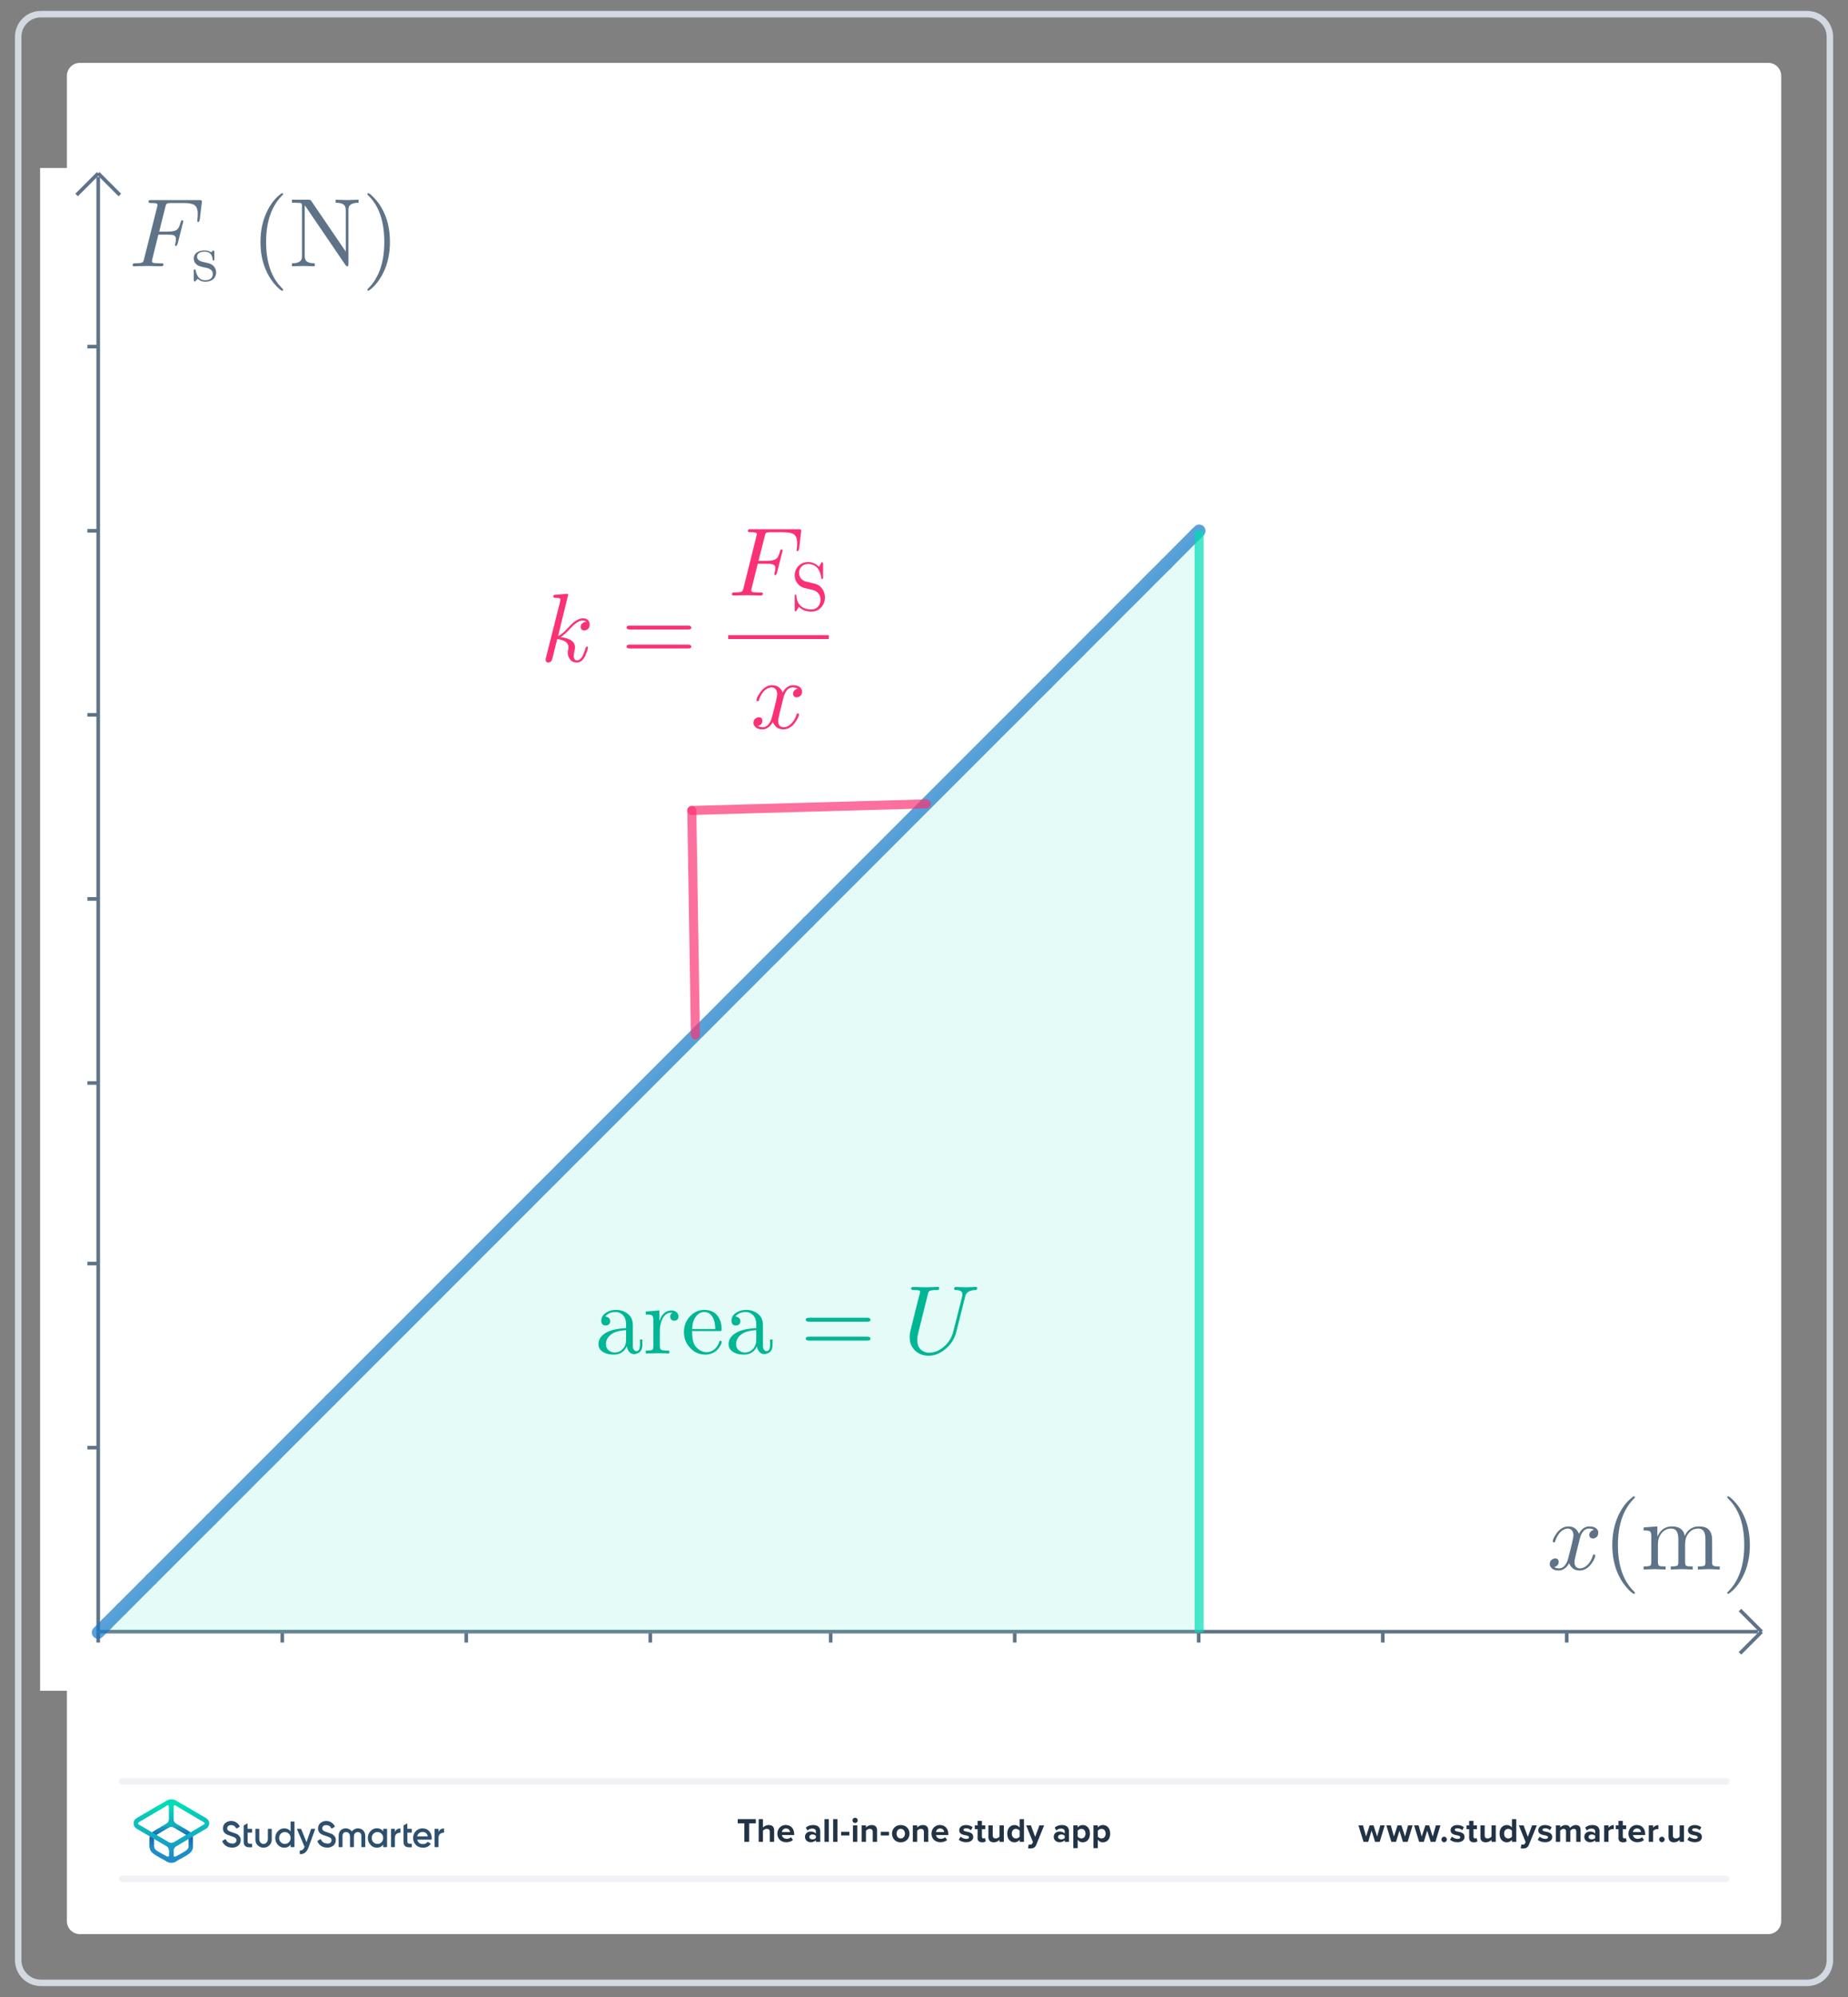 <?xml version="1.0" encoding="UTF-8"?>
<!DOCTYPE svg PUBLIC "-//W3C//DTD SVG 1.1//EN" "http://www.w3.org/Graphics/SVG/1.1/DTD/svg11.dtd">
<svg version="1.2" width="200mm" height="216mm" viewBox="0 0 20000 21600" preserveAspectRatio="xMidYMid" fill-rule="evenodd" stroke-width="28.222" stroke-linejoin="round" xmlns="http://www.w3.org/2000/svg" xmlns:ooo="http://xml.openoffice.org/svg/export" xmlns:xlink="http://www.w3.org/1999/xlink" xmlns:presentation="http://sun.com/xmlns/staroffice/presentation" xmlns:smil="http://www.w3.org/2001/SMIL20/" xmlns:anim="urn:oasis:names:tc:opendocument:xmlns:animation:1.0" xml:space="preserve">
 <rect x="0" y="0" width="20000" height="21600" fill="#808080" stroke="none"/>
 <defs class="ClipPathGroup">
  <clipPath id="presentation_clip_path" clipPathUnits="userSpaceOnUse">
   <rect x="0" y="0" width="20000" height="21600"/>
  </clipPath>
  <clipPath id="presentation_clip_path_shrink" clipPathUnits="userSpaceOnUse">
   <rect x="20" y="21" width="19960" height="21557"/>
  </clipPath>
 </defs>
 <defs class="TextShapeIndex">
  <g ooo:slide="id1" ooo:id-list="id3 id4 id5 id6"/>
 </defs>
 <defs class="EmbeddedBulletChars">
  <g id="bullet-char-template-57356" transform="scale(0,-0)">
   <path d="M 580,1141 L 1163,571 580,0 -4,571 580,1141 Z"/>
  </g>
  <g id="bullet-char-template-57354" transform="scale(0,-0)">
   <path d="M 8,1128 L 1137,1128 1137,0 8,0 8,1128 Z"/>
  </g>
  <g id="bullet-char-template-10146" transform="scale(0,-0)">
   <path d="M 174,0 L 602,739 174,1481 1456,739 174,0 Z M 1358,739 L 309,1346 659,739 1358,739 Z"/>
  </g>
  <g id="bullet-char-template-10132" transform="scale(0,-0)">
   <path d="M 2015,739 L 1276,0 717,0 1260,543 174,543 174,936 1260,936 717,1481 1274,1481 2015,739 Z"/>
  </g>
  <g id="bullet-char-template-10007" transform="scale(0,-0)">
   <path d="M 0,-2 C -7,14 -16,27 -25,37 L 356,567 C 262,823 215,952 215,954 215,979 228,992 255,992 264,992 276,990 289,987 310,991 331,999 354,1012 L 381,999 492,748 772,1049 836,1024 860,1049 C 881,1039 901,1025 922,1006 886,937 835,863 770,784 769,783 710,716 594,584 L 774,223 C 774,196 753,168 711,139 L 727,119 C 717,90 699,76 672,76 641,76 570,178 457,381 L 164,-76 C 142,-110 111,-127 72,-127 30,-127 9,-110 8,-76 1,-67 -2,-52 -2,-32 -2,-23 -1,-13 0,-2 Z"/>
  </g>
  <g id="bullet-char-template-10004" transform="scale(0,-0)">
   <path d="M 285,-33 C 182,-33 111,30 74,156 52,228 41,333 41,471 41,549 55,616 82,672 116,743 169,778 240,778 293,778 328,747 346,684 L 369,508 C 377,444 397,411 428,410 L 1163,1116 C 1174,1127 1196,1133 1229,1133 1271,1133 1292,1118 1292,1087 L 1292,965 C 1292,929 1282,901 1262,881 L 442,47 C 390,-6 338,-33 285,-33 Z"/>
  </g>
  <g id="bullet-char-template-9679" transform="scale(0,-0)">
   <path d="M 813,0 C 632,0 489,54 383,161 276,268 223,411 223,592 223,773 276,916 383,1023 489,1130 632,1184 813,1184 992,1184 1136,1130 1245,1023 1353,916 1407,772 1407,592 1407,412 1353,268 1245,161 1136,54 992,0 813,0 Z"/>
  </g>
  <g id="bullet-char-template-8226" transform="scale(0,-0)">
   <path d="M 346,457 C 273,457 209,483 155,535 101,586 74,649 74,723 74,796 101,859 155,911 209,963 273,989 346,989 419,989 480,963 531,910 582,859 608,796 608,723 608,648 583,586 532,535 482,483 420,457 346,457 Z"/>
  </g>
  <g id="bullet-char-template-8211" transform="scale(0,-0)">
   <path d="M -4,459 L 1135,459 1135,606 -4,606 -4,459 Z"/>
  </g>
  <g id="bullet-char-template-61548" transform="scale(0,-0)">
   <path d="M 173,740 C 173,903 231,1043 346,1159 462,1274 601,1332 765,1332 928,1332 1067,1274 1183,1159 1299,1043 1357,903 1357,740 1357,577 1299,437 1183,322 1067,206 928,148 765,148 601,148 462,206 346,322 231,437 173,577 173,740 Z"/>
  </g>
 </defs>
 <g>
  <g id="id2" class="Master_Slide">
   <g id="bg-id2" class="Background"/>
   <g id="bo-id2" class="BackgroundObjects"/>
  </g>
 </g>
 <g class="SlideGroup">
  <g>
   <g id="container-id1">
    <g id="id1" class="Slide" clip-path="url(#presentation_clip_path)">
     <g class="Page">
      <g class="Graphic">
       <g id="id3">
        <rect class="BoundingBox" stroke="none" fill="none" x="144" y="100" width="19714" height="21401"/>
        <path fill="rgb(255,255,255)" stroke="none" d="M 10001,20920 L 19137,20920 C 19214,20920 19277,20857 19277,20780 L 19277,820 C 19277,743 19214,680 19137,680 L 864,680 C 787,680 724,743 724,820 L 724,20780 C 724,20857 787,20920 864,20920 L 10001,20920 Z"/>
        <path fill="rgb(210,217,224)" stroke="none" d="M 19558,188 C 19675,188 19769,282 19769,399 L 19769,21201 C 19769,21318 19675,21412 19558,21412 L 443,21412 C 326,21412 232,21318 232,21201 L 232,399 C 232,282 326,188 443,188 L 19558,188 Z M 19558,118 L 443,118 C 287,118 162,243 162,399 L 162,21201 C 162,21357 287,21482 443,21482 L 19558,21482 C 19714,21482 19839,21357 19839,21201 L 19839,399 C 19839,243 19714,118 19558,118 L 19558,118 19558,118 Z"/>
        <path fill="rgb(240,242,245)" stroke="none" d="M 18680,20358 L 1321,20358 C 1302,20358 1286,20342 1286,20323 1286,20303 1302,20288 1321,20288 L 18680,20288 C 18699,20288 18715,20303 18715,20323 18715,20342 18699,20358 18680,20358 L 18680,20358 Z"/>
        <path fill="rgb(240,242,245)" stroke="none" d="M 18680,19304 L 1321,19304 C 1302,19304 1286,19288 1286,19269 1286,19249 1302,19233 1321,19233 L 18680,19233 C 18699,19233 18715,19249 18715,19269 18715,19288 18699,19304 18680,19304 L 18680,19304 Z"/>
        <path fill="rgb(33,51,69)" stroke="none" d="M 8056,19922 L 8056,19722 7984,19722 7984,19676 8180,19676 8180,19722 8108,19722 8108,19922 8056,19922 8056,19922 Z"/>
        <path fill="rgb(33,51,69)" stroke="none" d="M 8331,19922 L 8331,19814 C 8331,19789 8318,19781 8298,19781 8280,19781 8265,19792 8257,19802 L 8257,19922 8211,19922 8211,19676 8257,19676 8257,19767 C 8269,19754 8291,19740 8320,19740 8359,19740 8378,19761 8378,19796 L 8378,19922 8331,19922 8331,19922 Z"/>
        <path fill="rgb(33,51,69)" stroke="none" d="M 8506,19740 C 8559,19740 8595,19779 8595,19838 L 8595,19848 8462,19848 C 8465,19870 8484,19889 8514,19889 8530,19889 8550,19883 8561,19872 L 8582,19902 C 8564,19918 8536,19926 8508,19926 8454,19926 8413,19890 8413,19833 8413,19781 8451,19739 8505,19739 L 8506,19740 Z M 8462,19816 L 8550,19816 C 8549,19799 8537,19777 8506,19777 8477,19777 8464,19799 8462,19816 L 8462,19816 Z"/>
        <path fill="rgb(33,51,69)" stroke="none" d="M 8830,19922 L 8830,19904 C 8818,19918 8797,19926 8773,19926 8745,19926 8712,19907 8712,19867 8712,19828 8745,19810 8773,19810 8797,19810 8818,19818 8830,19832 L 8830,19808 C 8830,19790 8815,19778 8791,19778 8772,19778 8754,19785 8739,19799 L 8721,19768 C 8743,19748 8771,19740 8799,19740 8840,19740 8877,19756 8877,19807 L 8877,19922 8830,19922 8830,19922 Z M 8830,19857 C 8822,19847 8808,19842 8792,19842 8774,19842 8759,19852 8759,19869 8759,19886 8774,19895 8792,19895 8808,19895 8822,19890 8830,19880 L 8830,19858 8830,19857 Z"/>
        <path fill="rgb(33,51,69)" stroke="none" d="M 8923,19922 L 8923,19676 8970,19676 8970,19922 8923,19922 8923,19922 Z"/>
        <path fill="rgb(33,51,69)" stroke="none" d="M 9017,19922 L 9017,19676 9063,19676 9063,19922 9017,19922 9017,19922 Z"/>
        <path fill="rgb(33,51,69)" stroke="none" d="M 9103,19853 L 9103,19813 9192,19813 9192,19853 9103,19853 9103,19853 Z"/>
        <path fill="rgb(33,51,69)" stroke="none" d="M 9226,19690 C 9226,19674 9239,19661 9254,19661 9270,19661 9283,19674 9283,19690 9283,19705 9270,19718 9254,19718 9239,19718 9226,19705 9226,19690 L 9226,19690 Z M 9231,19922 L 9231,19744 9278,19744 9278,19922 9231,19922 9231,19922 Z"/>
        <path fill="rgb(33,51,69)" stroke="none" d="M 9445,19922 L 9445,19814 C 9445,19790 9432,19781 9412,19781 9394,19781 9380,19792 9372,19802 L 9372,19922 9325,19922 9325,19744 9372,19744 9372,19767 C 9383,19754 9405,19740 9434,19740 9473,19740 9492,19762 9492,19796 L 9492,19922 9445,19922 9445,19922 Z"/>
        <path fill="rgb(33,51,69)" stroke="none" d="M 9532,19853 L 9532,19813 9621,19813 9621,19853 9532,19853 9532,19853 Z"/>
        <path fill="rgb(33,51,69)" stroke="none" d="M 9654,19833 C 9654,19782 9690,19740 9748,19740 9807,19740 9843,19782 9843,19833 9843,19884 9807,19927 9748,19927 9689,19927 9654,19884 9654,19833 L 9654,19833 Z M 9794,19833 C 9794,19805 9777,19781 9748,19781 9719,19781 9703,19805 9703,19833 9703,19861 9719,19885 9748,19885 9777,19885 9794,19861 9794,19833 L 9794,19833 Z"/>
        <path fill="rgb(33,51,69)" stroke="none" d="M 9999,19922 L 9999,19814 C 9999,19790 9986,19781 9966,19781 9948,19781 9934,19792 9926,19802 L 9926,19922 9879,19922 9879,19744 9926,19744 9926,19767 C 9938,19754 9959,19740 9988,19740 10027,19740 10046,19762 10046,19796 L 10046,19922 9999,19922 9999,19922 Z"/>
        <path fill="rgb(33,51,69)" stroke="none" d="M 10174,19740 C 10227,19740 10263,19779 10263,19838 L 10263,19848 10131,19848 C 10133,19870 10152,19889 10182,19889 10198,19889 10218,19883 10229,19872 L 10250,19902 C 10232,19918 10204,19926 10177,19926 10122,19926 10081,19890 10081,19833 10081,19781 10119,19739 10173,19739 L 10174,19740 Z M 10130,19816 L 10218,19816 C 10217,19799 10205,19777 10174,19777 10145,19777 10132,19799 10130,19816 L 10130,19816 Z"/>
        <path fill="rgb(33,51,69)" stroke="none" d="M 10396,19866 C 10409,19878 10435,19890 10457,19890 10478,19890 10487,19883 10487,19872 10487,19860 10472,19855 10451,19851 10421,19845 10381,19838 10381,19796 10381,19766 10408,19740 10454,19740 10485,19740 10509,19750 10526,19764 L 10508,19796 C 10497,19784 10477,19775 10455,19775 10438,19775 10427,19781 10427,19792 10427,19803 10441,19807 10461,19811 10491,19817 10533,19825 10533,19869 10533,19902 10505,19926 10456,19926 10425,19926 10395,19916 10376,19899 L 10396,19866 10396,19866 Z"/>
        <path fill="rgb(33,51,69)" stroke="none" d="M 10580,19878 L 10580,19785 10550,19785 10550,19744 10580,19744 10580,19695 10627,19695 10627,19744 10663,19744 10663,19785 10627,19785 10627,19865 C 10627,19877 10633,19885 10643,19885 10650,19885 10657,19883 10659,19880 L 10669,19915 C 10662,19922 10649,19927 10630,19927 10597,19927 10579,19910 10579,19878 L 10580,19878 Z"/>
        <path fill="rgb(33,51,69)" stroke="none" d="M 10817,19922 L 10817,19900 C 10805,19913 10784,19927 10755,19927 10716,19927 10697,19905 10697,19871 L 10697,19744 10744,19744 10744,19852 C 10744,19877 10757,19885 10776,19885 10794,19885 10809,19875 10817,19865 L 10817,19744 10864,19744 10864,19922 10817,19922 10817,19922 Z"/>
        <path fill="rgb(33,51,69)" stroke="none" d="M 11035,19922 L 11035,19900 C 11021,19917 11001,19927 10980,19927 10935,19927 10901,19893 10901,19833 10901,19774 10935,19740 10980,19740 11001,19740 11021,19749 11035,19767 L 11035,19676 11082,19676 11082,19922 11035,19922 11035,19922 Z M 11035,19802 C 11027,19790 11010,19781 10995,19781 10968,19781 10950,19802 10950,19833 10950,19864 10968,19885 10995,19885 11010,19885 11027,19877 11035,19865 L 11035,19802 11035,19802 Z"/>
        <path fill="rgb(33,51,69)" stroke="none" d="M 11133,19950 C 11137,19951 11143,19952 11147,19952 11160,19952 11168,19949 11172,19939 L 11179,19924 11106,19744 11157,19744 11203,19868 11249,19744 11300,19744 11216,19951 C 11203,19985 11179,19994 11149,19994 11143,19994 11132,19993 11126,19992 L 11133,19950 11133,19950 Z"/>
        <path fill="rgb(33,51,69)" stroke="none" d="M 11523,19922 L 11523,19904 C 11510,19918 11489,19926 11466,19926 11438,19926 11404,19907 11404,19867 11404,19828 11438,19810 11466,19810 11490,19810 11511,19818 11523,19832 L 11523,19808 C 11523,19790 11507,19778 11484,19778 11464,19778 11447,19785 11432,19799 L 11414,19768 C 11436,19748 11464,19740 11492,19740 11532,19740 11569,19756 11569,19807 L 11569,19922 11523,19922 11523,19922 Z M 11523,19857 C 11515,19847 11500,19842 11485,19842 11467,19842 11451,19852 11451,19869 11451,19886 11467,19895 11485,19895 11500,19895 11515,19890 11523,19880 L 11523,19858 11523,19857 Z"/>
        <path fill="rgb(33,51,69)" stroke="none" d="M 11663,19990 L 11616,19990 11616,19744 11663,19744 11663,19767 C 11676,19749 11696,19740 11717,19740 11763,19740 11796,19774 11796,19833 11796,19892 11763,19927 11717,19927 11696,19927 11677,19918 11663,19899 L 11663,19990 11663,19990 Z M 11703,19781 C 11688,19781 11670,19790 11663,19802 L 11663,19865 C 11670,19876 11688,19885 11703,19885 11730,19885 11748,19864 11748,19833 11748,19802 11730,19781 11703,19781 L 11703,19781 Z"/>
        <path fill="rgb(33,51,69)" stroke="none" d="M 11881,19990 L 11834,19990 11834,19744 11881,19744 11881,19767 C 11894,19749 11914,19740 11936,19740 11981,19740 12015,19774 12015,19833 12015,19892 11981,19927 11936,19927 11915,19927 11895,19918 11881,19899 L 11881,19990 11881,19990 Z M 11921,19781 C 11906,19781 11889,19790 11881,19802 L 11881,19865 C 11889,19876 11906,19885 11921,19885 11948,19885 11966,19864 11966,19833 11966,19802 11948,19781 11921,19781 L 11921,19781 Z"/>
        <path fill="rgb(33,51,69)" stroke="none" d="M 14882,19922 L 14844,19801 14807,19922 14757,19922 14702,19744 14751,19744 14784,19864 14823,19744 14865,19744 14904,19864 14938,19744 14986,19744 14932,19922 14882,19922 14882,19922 Z"/>
        <path fill="rgb(33,51,69)" stroke="none" d="M 15183,19922 L 15146,19801 15108,19922 15058,19922 15004,19744 15052,19744 15086,19864 15125,19744 15167,19744 15206,19864 15239,19744 15288,19744 15234,19922 15184,19922 15183,19922 Z"/>
        <path fill="rgb(33,51,69)" stroke="none" d="M 15484,19922 L 15446,19801 15409,19922 15359,19922 15304,19744 15353,19744 15387,19864 15426,19744 15467,19744 15506,19864 15540,19744 15589,19744 15535,19922 15485,19922 15484,19922 Z"/>
        <path fill="rgb(33,51,69)" stroke="none" d="M 15629,19866 C 15646,19866 15659,19880 15659,19896 15659,19912 15646,19926 15629,19926 15613,19926 15600,19912 15600,19896 15600,19880 15613,19866 15629,19866 L 15629,19866 Z"/>
        <path fill="rgb(33,51,69)" stroke="none" d="M 15713,19866 C 15726,19878 15752,19890 15775,19890 15795,19890 15804,19883 15804,19872 15804,19860 15789,19855 15769,19851 15738,19845 15699,19838 15699,19796 15699,19766 15725,19740 15772,19740 15802,19740 15826,19750 15843,19764 L 15825,19796 C 15814,19784 15794,19775 15772,19775 15755,19775 15744,19781 15744,19792 15744,19803 15758,19807 15778,19811 15809,19817 15850,19825 15850,19869 15850,19902 15822,19926 15773,19926 15742,19926 15712,19916 15693,19899 L 15713,19866 15713,19866 Z"/>
        <path fill="rgb(33,51,69)" stroke="none" d="M 15900,19878 L 15900,19785 15871,19785 15871,19744 15900,19744 15900,19695 15947,19695 15947,19744 15984,19744 15984,19785 15947,19785 15947,19865 C 15947,19877 15953,19885 15964,19885 15971,19885 15977,19883 15980,19880 L 15990,19915 C 15983,19922 15970,19927 15951,19927 15918,19927 15900,19910 15900,19878 L 15900,19878 Z"/>
        <path fill="rgb(33,51,69)" stroke="none" d="M 16142,19922 L 16142,19900 C 16130,19913 16108,19927 16079,19927 16040,19927 16022,19905 16022,19871 L 16022,19744 16068,19744 16068,19852 C 16068,19877 16081,19885 16101,19885 16119,19885 16133,19875 16142,19865 L 16142,19744 16188,19744 16188,19922 16142,19922 16142,19922 Z"/>
        <path fill="rgb(33,51,69)" stroke="none" d="M 16363,19922 L 16363,19900 C 16349,19917 16329,19927 16308,19927 16263,19927 16229,19893 16229,19833 16229,19774 16263,19740 16308,19740 16329,19740 16349,19749 16363,19767 L 16363,19676 16410,19676 16410,19922 16363,19922 16363,19922 Z M 16363,19802 C 16355,19790 16339,19781 16323,19781 16296,19781 16278,19802 16278,19833 16278,19864 16296,19885 16323,19885 16339,19885 16355,19877 16363,19865 L 16363,19802 16363,19802 Z"/>
        <path fill="rgb(33,51,69)" stroke="none" d="M 16465,19950 C 16469,19951 16475,19952 16479,19952 16492,19952 16500,19949 16504,19939 L 16511,19924 16438,19744 16489,19744 16535,19868 16581,19744 16632,19744 16548,19951 C 16535,19985 16511,19994 16481,19994 16475,19994 16464,19993 16458,19992 L 16465,19950 16465,19950 Z"/>
        <path fill="rgb(33,51,69)" stroke="none" d="M 16663,19866 C 16676,19878 16702,19890 16724,19890 16744,19890 16754,19883 16754,19872 16754,19860 16738,19855 16718,19851 16687,19845 16648,19838 16648,19796 16648,19766 16674,19740 16721,19740 16751,19740 16775,19750 16793,19764 L 16774,19796 C 16764,19784 16743,19775 16722,19775 16705,19775 16693,19781 16693,19792 16693,19803 16707,19807 16728,19811 16758,19817 16799,19825 16799,19869 16799,19902 16771,19926 16722,19926 16691,19926 16661,19916 16642,19899 L 16663,19866 16663,19866 Z"/>
        <path fill="rgb(33,51,69)" stroke="none" d="M 17059,19922 L 17059,19810 C 17059,19793 17051,19781 17032,19781 17016,19781 17002,19792 16995,19802 L 16995,19922 16948,19922 16948,19810 C 16948,19793 16941,19781 16921,19781 16905,19781 16892,19792 16885,19802 L 16885,19922 16838,19922 16838,19744 16885,19744 16885,19767 C 16892,19757 16916,19740 16943,19740 16970,19740 16986,19752 16992,19772 17003,19756 17026,19740 17054,19740 17086,19740 17106,19757 17106,19793 L 17106,19922 17059,19922 17059,19922 Z"/>
        <path fill="rgb(33,51,69)" stroke="none" d="M 17264,19922 L 17264,19904 C 17252,19918 17231,19926 17208,19926 17179,19926 17146,19907 17146,19867 17146,19828 17179,19810 17208,19810 17231,19810 17252,19818 17264,19832 L 17264,19808 C 17264,19790 17249,19778 17225,19778 17206,19778 17188,19785 17173,19799 L 17156,19768 C 17177,19748 17205,19740 17234,19740 17274,19740 17311,19756 17311,19807 L 17311,19922 17264,19922 17264,19922 Z M 17264,19857 C 17256,19847 17242,19842 17226,19842 17208,19842 17193,19852 17193,19869 17193,19886 17208,19895 17226,19895 17242,19895 17256,19890 17264,19880 L 17264,19858 17264,19857 Z"/>
        <path fill="rgb(33,51,69)" stroke="none" d="M 17361,19922 L 17361,19744 17408,19744 17408,19768 C 17420,19753 17443,19740 17465,19740 L 17465,19786 C 17462,19785 17457,19784 17452,19784 17436,19784 17416,19793 17408,19805 L 17408,19922 17361,19922 17361,19922 Z"/>
        <path fill="rgb(33,51,69)" stroke="none" d="M 17516,19878 L 17516,19785 17486,19785 17486,19744 17516,19744 17516,19695 17563,19695 17563,19744 17599,19744 17599,19785 17563,19785 17563,19865 C 17563,19877 17569,19885 17579,19885 17586,19885 17593,19883 17595,19880 L 17605,19915 C 17598,19922 17585,19927 17566,19927 17533,19927 17515,19910 17515,19878 L 17516,19878 Z"/>
        <path fill="rgb(33,51,69)" stroke="none" d="M 17716,19740 C 17769,19740 17805,19779 17805,19838 L 17805,19848 17673,19848 C 17676,19870 17694,19889 17724,19889 17741,19889 17760,19883 17771,19872 L 17792,19902 C 17774,19918 17747,19926 17719,19926 17665,19926 17624,19890 17624,19833 17624,19781 17662,19739 17716,19739 L 17716,19740 Z M 17672,19816 L 17760,19816 C 17759,19799 17747,19777 17716,19777 17687,19777 17674,19799 17672,19816 L 17672,19816 Z"/>
        <path fill="rgb(33,51,69)" stroke="none" d="M 17844,19922 L 17844,19744 17891,19744 17891,19768 C 17903,19753 17925,19740 17948,19740 L 17948,19786 C 17944,19785 17940,19784 17935,19784 17919,19784 17898,19793 17891,19805 L 17891,19922 17844,19922 17844,19922 Z"/>
        <path fill="rgb(33,51,69)" stroke="none" d="M 17986,19866 C 18002,19866 18016,19880 18016,19896 18016,19912 18002,19926 17986,19926 17970,19926 17956,19912 17956,19896 17956,19880 17970,19866 17986,19866 L 17986,19866 Z"/>
        <path fill="rgb(33,51,69)" stroke="none" d="M 18179,19922 L 18179,19900 C 18166,19913 18145,19927 18116,19927 18077,19927 18058,19905 18058,19871 L 18058,19744 18105,19744 18105,19852 C 18105,19877 18118,19885 18138,19885 18156,19885 18170,19875 18178,19865 L 18178,19744 18225,19744 18225,19922 18178,19922 18179,19922 Z"/>
        <path fill="rgb(33,51,69)" stroke="none" d="M 18282,19866 C 18295,19878 18322,19890 18344,19890 18364,19890 18374,19883 18374,19872 18374,19860 18358,19855 18338,19851 18307,19845 18268,19838 18268,19796 18268,19766 18294,19740 18341,19740 18371,19740 18395,19750 18413,19764 L 18394,19796 C 18384,19784 18363,19775 18341,19775 18325,19775 18313,19781 18313,19792 18313,19803 18327,19807 18347,19811 18378,19817 18419,19825 18419,19869 18419,19902 18391,19926 18342,19926 18311,19926 18281,19916 18262,19899 L 18283,19866 18282,19866 Z"/>
       </g>
      </g>
      <g class="Graphic">
       <g id="id4">
        <rect class="BoundingBox" stroke="none" fill="none" x="1267" y="19320" width="3707" height="972"/>
        <path fill="rgb(45,80,110)" stroke="none" d="M 2408,19911 L 2436,19894 C 2439,19892 2443,19893 2445,19897 2456,19924 2477,19936 2508,19940 2543,19944 2559,19926 2559,19904 2559,19892 2554,19884 2545,19878 2536,19872 2520,19865 2497,19858 2471,19850 2458,19845 2440,19833 2422,19820 2413,19802 2413,19777 2413,19752 2422,19733 2439,19718 2456,19704 2477,19696 2501,19696 2543,19696 2575,19718 2594,19752 2595,19755 2594,19759 2591,19760 L 2564,19777 C 2561,19778 2557,19777 2556,19774 2544,19752 2526,19741 2501,19741 2475,19741 2459,19754 2459,19776 2459,19796 2472,19806 2514,19819 2524,19822 2532,19825 2536,19827 2542,19828 2548,19831 2557,19834 2566,19838 2572,19842 2577,19846 2591,19857 2607,19876 2605,19903 2605,19928 2596,19948 2578,19963 2560,19977 2537,19986 2508,19984 2457,19982 2423,19957 2406,19918 2404,19916 2405,19912 2408,19911 L 2408,19911 Z"/>
        <path fill="rgb(45,80,110)" stroke="none" d="M 3149,19702 L 3182,19702 C 3185,19702 3187,19704 3187,19706 L 3187,19975 C 3187,19977 3185,19979 3182,19979 L 3149,19979 C 3147,19979 3145,19977 3145,19975 L 3145,19951 C 3129,19974 3106,19985 3076,19985 3049,19985 3027,19975 3008,19955 2989,19934 2979,19909 2979,19880 2979,19851 2989,19826 3008,19806 3027,19786 3049,19776 3076,19776 3106,19776 3129,19787 3145,19809 L 3145,19706 C 3145,19704 3147,19702 3149,19702 L 3149,19702 Z M 3083,19944 C 3101,19944 3115,19938 3127,19926 3139,19914 3145,19898 3145,19880 3145,19862 3139,19847 3127,19834 3115,19822 3101,19816 3083,19816 3065,19816 3051,19822 3039,19834 3027,19847 3021,19862 3021,19880 3021,19898 3027,19913 3039,19926 3051,19938 3065,19944 3083,19944 L 3083,19944 Z"/>
        <path fill="rgb(45,80,110)" stroke="none" d="M 3374,19781 L 3407,19781 C 3410,19781 3411,19784 3410,19786 L 3339,19982 C 3321,20031 3291,20056 3250,20055 3247,20055 3244,20052 3244,20049 L 3244,20020 C 3244,20018 3246,20015 3249,20015 3272,20015 3286,20002 3296,19976 L 3271,19917 3215,19787 C 3214,19784 3216,19781 3219,19781 L 3253,19781 C 3257,19781 3260,19783 3261,19787 L 3317,19925 3365,19787 C 3367,19783 3370,19781 3374,19781 L 3374,19781 Z"/>
        <path fill="rgb(45,80,110)" stroke="none" d="M 2852,19985 C 2807,19985 2764,19951 2764,19900 L 2764,19786 C 2764,19783 2766,19781 2768,19781 L 2801,19781 C 2804,19781 2806,19783 2806,19786 L 2806,19891 C 2806,19920 2826,19945 2852,19945 2879,19945 2899,19920 2899,19891 L 2899,19786 C 2899,19783 2901,19781 2904,19781 L 2936,19781 C 2939,19781 2941,19783 2941,19786 L 2941,19900 C 2941,19950 2897,19985 2852,19985 L 2852,19985 Z"/>
        <path fill="rgb(45,80,110)" stroke="none" d="M 2728,19818 L 2728,19786 C 2728,19783 2726,19781 2723,19781 L 2679,19781 2679,19727 C 2679,19724 2676,19722 2673,19724 L 2641,19743 C 2638,19745 2637,19747 2637,19749 L 2637,19918 C 2637,19962 2656,19981 2702,19981 L 2723,19981 C 2726,19981 2728,19979 2728,19977 L 2728,19947 C 2728,19944 2726,19942 2723,19942 L 2709,19942 C 2689,19942 2680,19937 2680,19918 L 2680,19822 2723,19822 C 2725,19822 2728,19820 2728,19818 L 2728,19818 Z"/>
        <path fill="rgb(45,80,110)" stroke="none" d="M 3437,19911 L 3465,19894 C 3468,19892 3473,19893 3474,19897 3485,19924 3506,19936 3538,19940 3572,19944 3588,19926 3588,19904 3588,19892 3584,19884 3575,19878 3566,19872 3549,19865 3526,19858 3500,19850 3487,19845 3469,19833 3451,19820 3442,19802 3442,19777 3442,19752 3451,19733 3468,19718 3485,19704 3506,19696 3530,19696 3572,19696 3604,19718 3623,19752 3624,19755 3623,19759 3621,19760 L 3593,19777 C 3590,19778 3586,19777 3585,19774 3574,19752 3555,19741 3530,19741 3504,19741 3488,19754 3488,19776 3488,19796 3501,19806 3543,19819 3553,19822 3561,19825 3566,19827 3571,19828 3577,19831 3586,19834 3595,19838 3602,19842 3606,19846 3620,19857 3636,19876 3634,19903 3634,19928 3625,19948 3607,19963 3589,19977 3566,19986 3537,19984 3486,19982 3453,19957 3436,19918 3434,19916 3435,19912 3437,19911 L 3437,19911 Z"/>
        <path fill="rgb(45,80,110)" stroke="none" d="M 4457,19818 L 4457,19786 C 4457,19783 4455,19781 4452,19781 L 4408,19781 4408,19727 C 4408,19724 4405,19722 4403,19724 L 4370,19743 C 4368,19745 4367,19747 4367,19749 L 4367,19918 C 4367,19962 4385,19981 4431,19981 L 4452,19981 C 4455,19981 4457,19979 4457,19977 L 4457,19947 C 4457,19944 4455,19942 4452,19942 L 4438,19942 C 4418,19942 4409,19937 4409,19918 L 4409,19822 4452,19822 C 4454,19822 4457,19820 4457,19818 L 4457,19818 Z"/>
        <path fill="rgb(45,80,110)" stroke="none" d="M 3874,19776 C 3851,19776 3827,19785 3808,19809 3790,19785 3765,19776 3742,19776 3697,19776 3665,19807 3665,19856 L 3665,19975 C 3665,19977 3667,19979 3669,19979 L 3702,19979 C 3705,19979 3707,19977 3707,19975 L 3707,19859 C 3707,19832 3721,19816 3745,19816 3771,19816 3788,19833 3788,19868 L 3788,19975 C 3788,19977 3790,19979 3792,19979 L 3825,19979 C 3828,19979 3830,19977 3830,19975 L 3830,19868 C 3830,19834 3846,19816 3873,19816 3896,19816 3911,19832 3911,19859 L 3911,19975 C 3911,19977 3912,19979 3915,19979 L 3948,19979 C 3951,19979 3953,19977 3953,19975 L 3953,19856 C 3952,19807 3919,19776 3874,19776 L 3874,19776 Z"/>
        <path fill="rgb(45,80,110)" stroke="none" d="M 4152,19781 L 4184,19781 C 4187,19781 4189,19783 4189,19786 L 4189,19975 C 4189,19977 4187,19979 4184,19979 L 4152,19979 C 4149,19979 4147,19977 4147,19975 L 4147,19951 C 4131,19974 4108,19985 4079,19985 4051,19985 4029,19975 4010,19954 3991,19934 3981,19909 3981,19880 3981,19850 3991,19826 4010,19806 4029,19785 4051,19775 4079,19775 4108,19775 4131,19786 4147,19808 L 4147,19785 C 4147,19783 4149,19781 4152,19781 L 4152,19781 Z M 4085,19944 C 4103,19944 4117,19938 4129,19926 4141,19914 4147,19898 4147,19880 4147,19862 4141,19847 4129,19834 4117,19822 4103,19816 4085,19816 4068,19816 4053,19822 4041,19834 4029,19847 4023,19862 4023,19880 4023,19898 4029,19913 4041,19926 4053,19938 4068,19944 4085,19944 L 4085,19944 Z"/>
        <path fill="rgb(45,80,110)" stroke="none" d="M 4275,19814 C 4284,19791 4303,19778 4330,19777 4332,19777 4334,19779 4334,19782 L 4334,19819 C 4334,19821 4332,19823 4330,19823 4315,19823 4303,19827 4292,19835 4280,19844 4274,19859 4274,19879 L 4274,19975 C 4274,19977 4272,19979 4269,19979 L 4237,19979 C 4234,19979 4232,19977 4232,19975 L 4232,19786 C 4232,19783 4234,19781 4237,19781 L 4269,19781 C 4272,19781 4274,19783 4274,19786 L 4274,19814 4275,19814 Z"/>
        <path fill="rgb(45,80,110)" stroke="none" d="M 4746,19814 C 4756,19791 4775,19778 4801,19777 4804,19777 4806,19779 4806,19782 L 4806,19819 C 4806,19821 4804,19823 4801,19823 4787,19823 4775,19827 4764,19835 4752,19844 4746,19859 4746,19879 L 4746,19975 C 4746,19977 4744,19979 4741,19979 L 4708,19979 C 4705,19979 4703,19977 4703,19975 L 4703,19786 C 4703,19783 4705,19781 4708,19781 L 4741,19781 C 4744,19781 4746,19783 4746,19786 L 4746,19814 4746,19814 Z"/>
        <path fill="rgb(45,80,110)" stroke="none" d="M 4516,19899 C 4522,19929 4545,19946 4578,19946 4599,19946 4615,19938 4626,19924 4628,19922 4630,19922 4632,19923 L 4659,19939 C 4661,19940 4662,19944 4660,19946 4641,19972 4614,19985 4578,19985 4546,19985 4520,19975 4501,19955 4481,19935 4471,19910 4471,19880 4471,19850 4481,19826 4500,19806 4519,19786 4545,19776 4574,19776 4603,19776 4626,19786 4645,19806 4663,19826 4672,19851 4672,19880 4672,19884 4672,19889 4671,19894 4671,19896 4669,19898 4666,19898 L 4516,19898 4516,19899 Z M 4630,19863 C 4624,19831 4602,19815 4574,19815 4543,19815 4521,19834 4515,19863 L 4630,19863 4630,19863 Z"/>
        <defs>
         <clipPath id="clip_path_1" clipPathUnits="userSpaceOnUse">
          <path d="M 1878,20111 L 1900,20083 2015,20016 C 2032,20005 2043,19987 2043,19967 L 2043,19893 C 2043,19889 2042,19883 2041,19878 L 2027,19854 C 2023,19850 2019,19847 2015,19845 L 1882,19766 C 1873,19762 1864,19759 1854,19759 1845,19759 1835,19761 1827,19766 L 1694,19845 C 1690,19847 1686,19850 1682,19854 L 1668,19878 C 1667,19883 1666,19888 1666,19893 L 1666,19967 C 1666,19987 1677,20005 1694,20016 L 1809,20083 1828,20114 1806,20136 1669,20056 C 1638,20038 1619,20005 1619,19968 L 1619,19892 C 1619,19880 1621,19868 1625,19857 L 1625,19856 1641,19828 1641,19828 C 1649,19818 1658,19810 1668,19805 L 1802,19726 C 1819,19716 1830,19697 1830,19677 L 1830,19540 1852,19514 1877,19540 1877,19677 C 1877,19697 1887,19715 1904,19725 L 2038,19804 C 2049,19810 2058,19818 2065,19827 L 2066,19828 2081,19856 2082,19857 C 2086,19868 2088,19880 2088,19892 L 2088,19968 C 2088,20005 2069,20038 2038,20056 L 1901,20136 1878,20111 1878,20111 Z"/>
         </clipPath>
        </defs>
        <g clip-path="url(#clip_path_1)">
         <path fill="rgb(30,140,200)" stroke="none" d="M 1619,20156 L 1619,20063 2088,20063 2088,20156 1619,20156 Z"/>
         <path fill="rgb(30,140,200)" stroke="none" d="M 1619,20103 L 1619,19980 2088,19980 2088,20103 1619,20103 Z"/>
         <path fill="rgb(30,140,200)" stroke="none" d="M 1619,20020 L 1619,19941 2088,19941 2088,20020 1619,20020 Z"/>
         <path fill="rgb(29,132,196)" stroke="none" d="M 1619,19981 L 1619,19911 2088,19911 2088,19981 1619,19981 Z"/>
         <path fill="rgb(28,121,192)" stroke="none" d="M 1619,19951 L 1619,19881 2088,19881 2088,19951 1619,19951 Z"/>
         <path fill="rgb(27,110,187)" stroke="none" d="M 1619,19920 L 1619,19846 2088,19846 2088,19920 1619,19920 Z"/>
         <path fill="rgb(25,95,180)" stroke="none" d="M 1619,19886 L 1619,19814 2088,19814 2088,19886 1619,19886 Z"/>
         <path fill="rgb(23,111,182)" stroke="none" d="M 1619,19853 L 1619,19782 2088,19782 2088,19853 1619,19853 Z"/>
         <path fill="rgb(20,132,185)" stroke="none" d="M 1619,19822 L 1619,19750 2088,19750 2088,19822 1619,19822 Z"/>
         <path fill="rgb(18,152,187)" stroke="none" d="M 1619,19790 L 1619,19719 2088,19719 2088,19790 1619,19790 Z"/>
         <path fill="rgb(15,175,190)" stroke="none" d="M 1619,19759 L 1619,19690 2088,19690 2088,19759 1619,19759 Z"/>
         <path fill="rgb(14,179,189)" stroke="none" d="M 1619,19730 L 1619,19661 2088,19661 2088,19730 1619,19730 Z"/>
         <path fill="rgb(12,183,188)" stroke="none" d="M 1619,19701 L 1619,19632 2088,19632 2088,19701 1619,19701 Z"/>
         <path fill="rgb(10,190,187)" stroke="none" d="M 1619,19671 L 1619,19602 2088,19602 2088,19671 1619,19671 Z"/>
         <path fill="rgb(7,197,185)" stroke="none" d="M 1619,19642 L 1619,19573 2088,19573 2088,19642 1619,19642 Z"/>
         <path fill="rgb(5,204,184)" stroke="none" d="M 1619,19612 L 1619,19546 2088,19546 2088,19612 1619,19612 Z"/>
         <path fill="rgb(3,212,182)" stroke="none" d="M 1619,19586 L 1619,19520 2088,19520 2088,19586 1619,19586 Z"/>
         <path fill="rgb(0,220,180)" stroke="none" d="M 1619,19560 L 1619,19494 2088,19494 2088,19560 1619,19560 Z"/>
        </g>
        <defs>
         <clipPath id="clip_path_2" clipPathUnits="userSpaceOnUse">
          <path d="M 1854,20149 C 1837,20149 1820,20144 1805,20135 L 1803,20134 1805,20080 1808,20082 C 1811,20084 1813,20084 1816,20084 1823,20084 1831,20078 1831,20069 L 1831,20017 C 1831,19997 1820,19978 1803,19968 L 1479,19778 C 1459,19766 1447,19746 1447,19722 1447,19699 1459,19678 1479,19667 L 1805,19475 C 1820,19466 1837,19462 1854,19462 1872,19462 1889,19466 1904,19475 L 2230,19667 C 2250,19678 2262,19699 2262,19722 2262,19746 2250,19766 2230,19778 L 1906,19969 C 1889,19979 1878,19997 1878,20018 L 1878,20070 C 1878,20074 1880,20078 1882,20081 1885,20084 1889,20085 1893,20085 1895,20085 1898,20085 1900,20083 L 1904,20081 1906,20135 1904,20136 C 1889,20144 1872,20149 1854,20149 L 1854,20149 Z M 1816,19526 C 1814,19526 1811,19527 1808,19528 L 1500,19709 C 1495,19712 1492,19717 1492,19722 1492,19728 1495,19733 1500,19735 L 1826,19927 C 1835,19932 1844,19935 1854,19935 1863,19935 1873,19933 1882,19927 L 2208,19735 C 2213,19733 2216,19728 2216,19722 2216,19717 2213,19712 2208,19709 L 1900,19528 C 1897,19527 1895,19526 1892,19526 1885,19526 1877,19532 1877,19541 L 1877,19544 1830,19544 1830,19541 C 1831,19532 1823,19526 1816,19526 L 1816,19526 Z"/>
         </clipPath>
        </defs>
        <g clip-path="url(#clip_path_2)">
         <path fill="rgb(30,140,200)" stroke="none" d="M 1447,20162 L 1447,20071 2262,20071 2262,20162 1447,20162 Z"/>
         <path fill="rgb(30,140,200)" stroke="none" d="M 1447,20098 L 1447,20051 2262,20051 2262,20098 1447,20098 Z"/>
         <path fill="rgb(29,143,199)" stroke="none" d="M 1447,20078 L 1447,20032 2262,20032 2262,20078 1447,20078 Z"/>
         <path fill="rgb(28,146,199)" stroke="none" d="M 1447,20058 L 1447,20012 2262,20012 2262,20058 1447,20058 Z"/>
         <path fill="rgb(26,149,198)" stroke="none" d="M 1447,20038 L 1447,19992 2262,19992 2262,20038 1447,20038 Z"/>
         <path fill="rgb(25,152,198)" stroke="none" d="M 1447,20018 L 1447,19972 2262,19972 2262,20018 1447,20018 Z"/>
         <path fill="rgb(24,155,197)" stroke="none" d="M 1447,19998 L 1447,19952 2262,19952 2262,19998 1447,19998 Z"/>
         <path fill="rgb(23,158,196)" stroke="none" d="M 1447,19979 L 1447,19932 2262,19932 2262,19979 1447,19979 Z"/>
         <path fill="rgb(22,161,196)" stroke="none" d="M 1447,19959 L 1447,19913 2262,19913 2262,19959 1447,19959 Z"/>
         <path fill="rgb(21,164,195)" stroke="none" d="M 1447,19939 L 1447,19893 2262,19893 2262,19939 1447,19939 Z"/>
         <path fill="rgb(19,166,195)" stroke="none" d="M 1447,19919 L 1447,19873 2262,19873 2262,19919 1447,19919 Z"/>
         <path fill="rgb(18,169,194)" stroke="none" d="M 1447,19899 L 1447,19853 2262,19853 2262,19899 1447,19899 Z"/>
         <path fill="rgb(17,172,194)" stroke="none" d="M 1447,19879 L 1447,19833 2262,19833 2262,19879 1447,19879 Z"/>
         <path fill="rgb(16,175,193)" stroke="none" d="M 1447,19860 L 1447,19813 2262,19813 2262,19860 1447,19860 Z"/>
         <path fill="rgb(15,178,192)" stroke="none" d="M 1447,19840 L 1447,19793 2262,19793 2262,19840 1447,19840 Z"/>
         <path fill="rgb(14,181,192)" stroke="none" d="M 1447,19820 L 1447,19774 2262,19774 2262,19820 1447,19820 Z"/>
         <path fill="rgb(12,184,191)" stroke="none" d="M 1447,19800 L 1447,19754 2262,19754 2262,19800 1447,19800 Z"/>
         <path fill="rgb(11,187,191)" stroke="none" d="M 1447,19780 L 1447,19734 2262,19734 2262,19780 1447,19780 Z"/>
         <path fill="rgb(10,190,190)" stroke="none" d="M 1447,19760 L 1447,19716 2262,19716 2262,19760 1447,19760 Z"/>
         <path fill="rgb(10,191,190)" stroke="none" d="M 1447,19742 L 1447,19698 2262,19698 2262,19742 1447,19742 Z"/>
         <path fill="rgb(9,193,189)" stroke="none" d="M 1447,19724 L 1447,19679 2262,19679 2262,19724 1447,19724 Z"/>
         <path fill="rgb(9,194,189)" stroke="none" d="M 1447,19706 L 1447,19661 2262,19661 2262,19706 1447,19706 Z"/>
         <path fill="rgb(8,195,188)" stroke="none" d="M 1447,19688 L 1447,19641 2262,19641 2262,19688 1447,19688 Z"/>
         <path fill="rgb(7,198,187)" stroke="none" d="M 1447,19667 L 1447,19620 2262,19620 2262,19667 1447,19667 Z"/>
         <path fill="rgb(6,202,186)" stroke="none" d="M 1447,19647 L 1447,19600 2262,19600 2262,19647 1447,19647 Z"/>
         <path fill="rgb(5,205,185)" stroke="none" d="M 1447,19626 L 1447,19579 2262,19579 2262,19626 1447,19626 Z"/>
         <path fill="rgb(4,208,184)" stroke="none" d="M 1447,19606 L 1447,19555 2262,19555 2262,19606 1447,19606 Z"/>
         <path fill="rgb(2,214,182)" stroke="none" d="M 1447,19581 L 1447,19530 2262,19530 2262,19581 1447,19581 Z"/>
         <path fill="rgb(0,220,180)" stroke="none" d="M 1447,19557 L 1447,19448 2262,19448 2262,19557 1447,19557 Z"/>
        </g>
       </g>
      </g>
      <g class="Graphic">
       <g id="id5">
        <rect class="BoundingBox" stroke="none" fill="none" x="10194" y="11012" width="1" height="1"/>
       </g>
      </g>
      <g class="Graphic">
       <g id="id6">
        <rect class="BoundingBox" stroke="none" fill="none" x="434" y="1797" width="18671" height="16492"/>
        <defs>
         <clipPath id="clip_path_3" clipPathUnits="userSpaceOnUse">
          <path d="M 434,1797 L 19104,1797 19104,18288 434,18288 434,1797 Z"/>
         </clipPath>
        </defs>
        <g clip-path="url(#clip_path_3)">
         <path fill="rgb(255,255,255)" stroke="none" d="M -1592,27508 L -22269,27508 -22269,1817 19084,1817 19084,27508 -1592,27508 Z"/>
         <path fill="none" stroke="rgb(94,115,135)" stroke-width="39" stroke-linejoin="miter" d="M 1063,1914 L 1063,17649"/>
         <path fill="none" stroke="rgb(94,115,135)" stroke-width="39" stroke-linejoin="miter" d="M 1063,1875 L 829,2109"/>
         <path fill="none" stroke="rgb(94,115,135)" stroke-width="39" stroke-linejoin="miter" d="M 1063,1875 L 1297,2109"/>
         <path fill="none" stroke="rgb(94,115,135)" stroke-width="39" stroke-linejoin="miter" d="M 1063,17649 L 19026,17649"/>
         <path fill="none" stroke="rgb(94,115,135)" stroke-width="39" stroke-linejoin="miter" d="M 19065,17649 L 18831,17415"/>
         <path fill="none" stroke="rgb(94,115,135)" stroke-width="39" stroke-linejoin="miter" d="M 19065,17649 L 18831,17883"/>
         <path fill="none" stroke="rgb(94,115,135)" stroke-width="39" stroke-linejoin="miter" d="M 1063,17649 L 1063,17766"/>
         <path fill="none" stroke="rgb(94,115,135)" stroke-width="39" stroke-linejoin="miter" d="M 3055,17649 L 3055,17766"/>
         <path fill="none" stroke="rgb(94,115,135)" stroke-width="39" stroke-linejoin="miter" d="M 5046,17649 L 5046,17766"/>
         <path fill="none" stroke="rgb(94,115,135)" stroke-width="39" stroke-linejoin="miter" d="M 7038,17649 L 7038,17766"/>
         <path fill="none" stroke="rgb(94,115,135)" stroke-width="39" stroke-linejoin="miter" d="M 8990,17649 L 8990,17766"/>
         <path fill="none" stroke="rgb(94,115,135)" stroke-width="39" stroke-linejoin="miter" d="M 10982,17649 L 10982,17766"/>
         <path fill="none" stroke="rgb(94,115,135)" stroke-width="39" stroke-linejoin="miter" d="M 12973,17649 L 12973,17766"/>
         <path fill="none" stroke="rgb(94,115,135)" stroke-width="39" stroke-linejoin="miter" d="M 14965,17649 L 14965,17766"/>
         <path fill="none" stroke="rgb(94,115,135)" stroke-width="39" stroke-linejoin="miter" d="M 16956,17649 L 16956,17766"/>
         <path fill="none" stroke="rgb(94,115,135)" stroke-width="39" stroke-linejoin="miter" d="M 946,15658 L 1063,15658"/>
         <path fill="none" stroke="rgb(94,115,135)" stroke-width="39" stroke-linejoin="miter" d="M 946,13667 L 1063,13667"/>
         <path fill="none" stroke="rgb(94,115,135)" stroke-width="39" stroke-linejoin="miter" d="M 946,11714 L 1063,11714"/>
         <path fill="none" stroke="rgb(94,115,135)" stroke-width="39" stroke-linejoin="miter" d="M 946,9723 L 1063,9723"/>
         <path fill="none" stroke="rgb(94,115,135)" stroke-width="39" stroke-linejoin="miter" d="M 946,7732 L 1063,7732"/>
         <path fill="none" stroke="rgb(94,115,135)" stroke-width="39" stroke-linejoin="miter" d="M 946,5741 L 1063,5741"/>
         <path fill="none" stroke="rgb(94,115,135)" stroke-width="39" stroke-linejoin="miter" d="M 946,3749 L 1063,3749"/>
         <path fill="rgb(0,220,180)" fill-opacity="0.102" stroke="rgb(255,255,255)" stroke-opacity="0.102" d="M 12978,5742 L 12978,17657 1062,17657 12978,5742 Z"/>
         <g style="opacity: 0.698">
          <path fill="none" stroke="rgb(20,120,200)" stroke-width="137" stroke-linejoin="round" stroke-linecap="round" d="M 1062,17657 L 1154,17565"/>
          <path fill="none" stroke="rgb(20,120,200)" stroke-width="137" stroke-linejoin="round" stroke-linecap="round" d="M 1154,17565 L 1315,17404"/>
          <path fill="none" stroke="rgb(20,120,200)" stroke-width="137" stroke-linejoin="round" stroke-linecap="round" d="M 1315,17404 L 1477,17242 1638,17081"/>
          <path fill="none" stroke="rgb(20,120,200)" stroke-width="137" stroke-linejoin="round" stroke-linecap="round" d="M 1638,17081 L 1800,16919 1961,16758 2123,16596 2285,16435"/>
          <path fill="none" stroke="rgb(20,120,200)" stroke-width="137" stroke-linejoin="round" stroke-linecap="round" d="M 2285,16435 L 2446,16273 2608,16112 2769,15950 2931,15789 3092,15627 3254,15465 3415,15304 3577,15142"/>
          <path fill="none" stroke="rgb(20,120,200)" stroke-width="137" stroke-linejoin="round" stroke-linecap="round" d="M 3577,15142 L 3738,14981 3900,14819 4061,14658 4223,14496 4385,14335 4546,14173 4708,14012 4869,13850 5031,13689 5192,13527 5354,13366 5515,13204 5677,13043 5838,12881 6000,12720 6161,12558 6323,12397 6485,12235 6646,12074 6808,11912 6969,11751 7131,11589 7292,11428 7454,11266 7615,11105 7777,10943 7938,10781 8100,10620 8261,10458 8423,10297 8585,10135 8746,9974"/>
          <path fill="none" stroke="rgb(20,120,200)" stroke-width="137" stroke-linejoin="round" stroke-linecap="round" d="M 8746,9974 L 8908,9812 9069,9651 9231,9489 9392,9328 9554,9166 9715,9005 9877,8843 10038,8682 10200,8520 10361,8359 10523,8197 10684,8036 10846,7874 11008,7713 11169,7551 11331,7390"/>
          <path fill="none" stroke="rgb(20,120,200)" stroke-width="137" stroke-linejoin="round" stroke-linecap="round" d="M 11331,7390 L 11492,7228 11654,7067 11815,6905 11977,6744 12138,6582 12300,6421 12461,6259 12623,6098"/>
          <path fill="none" stroke="rgb(20,120,200)" stroke-width="137" stroke-linejoin="round" stroke-linecap="round" d="M 12623,6098 L 12784,5936 12946,5774"/>
          <path fill="none" stroke="rgb(20,120,200)" stroke-width="137" stroke-linejoin="round" stroke-linecap="round" d="M 12946,5774 L 12978,5742"/>
         </g>
         <g style="opacity: 0.698">
          <path fill="none" stroke="rgb(0,220,180)" stroke-width="98" stroke-linejoin="round" d="M 12978,5742 L 12978,17657"/>
         </g>
         <g style="opacity: 0.698">
          <path fill="none" stroke="rgb(250,50,115)" stroke-width="98" stroke-linejoin="round" stroke-linecap="round" d="M 7526,11194 L 7487,8766"/>
         </g>
         <g style="opacity: 0.698">
          <path fill="none" stroke="rgb(250,50,115)" stroke-width="98" stroke-linejoin="round" stroke-linecap="round" d="M 7487,8766 L 10025,8695"/>
         </g>
         <path fill="rgb(0,182,149)" stroke="none" d="M 6691,14646 C 6677,14650 6661,14652 6645,14652 6586,14652 6540,14638 6507,14609 6487,14590 6477,14568 6477,14540 6477,14486 6506,14443 6566,14411 6571,14408 6576,14405 6582,14403 6625,14383 6688,14370 6771,14365 L 6776,14365 6776,14326 C 6776,14266 6755,14225 6712,14203 6697,14195 6681,14191 6664,14191 6618,14191 6582,14205 6557,14232 6555,14235 6553,14238 6550,14240 6583,14244 6601,14260 6604,14288 6604,14312 6593,14328 6572,14335 6567,14336 6561,14337 6556,14337 6530,14337 6515,14325 6509,14302 6508,14298 6507,14294 6507,14287 6507,14245 6529,14213 6574,14190 6601,14175 6632,14168 6666,14168 6724,14168 6772,14187 6811,14226 6835,14251 6848,14287 6849,14331 L 6849,14333 6849,14350 6849,14561 C 6849,14582 6855,14597 6868,14607 6873,14612 6880,14614 6888,14614 6912,14614 6925,14592 6926,14547 L 6926,14488 6952,14488 6952,14547 C 6952,14598 6931,14630 6889,14642 6880,14645 6873,14647 6866,14647 6831,14647 6807,14628 6792,14592 6788,14582 6785,14571 6783,14560 6766,14604 6735,14632 6691,14646 Z M 6776,14387 C 6668,14392 6599,14425 6569,14486 6562,14503 6558,14521 6558,14539 6558,14575 6574,14601 6606,14618 6620,14625 6636,14629 6653,14629 6689,14629 6720,14614 6744,14586 6766,14562 6776,14531 6776,14493 L 6776,14387 Z"/>
         <path fill="rgb(0,182,149)" stroke="none" d="M 7141,14558 C 7141,14580 7145,14593 7154,14598 L 7154,14598 7155,14599 C 7164,14605 7187,14608 7221,14608 L 7243,14608 7243,14640 C 7215,14638 7170,14637 7109,14637 7111,14637 7071,14638 6989,14640 L 6989,14608 C 7031,14608 7055,14605 7062,14598 L 7064,14596 C 7069,14590 7071,14579 7071,14560 L 7071,14278 C 7071,14250 7066,14233 7055,14227 7047,14222 7032,14219 7010,14219 L 6989,14219 6989,14186 7136,14174 7136,14290 C 7155,14231 7186,14194 7229,14180 7241,14176 7253,14174 7265,14174 7298,14174 7322,14187 7336,14211 7341,14220 7343,14229 7343,14239 7343,14263 7332,14278 7308,14284 7305,14285 7301,14285 7298,14285 7276,14285 7262,14276 7256,14257 7254,14252 7253,14246 7253,14240 7253,14221 7261,14207 7277,14199 7275,14198 7272,14198 7265,14198 7218,14198 7183,14226 7161,14284 7148,14317 7141,14354 7141,14396 L 7141,14558 7141,14558 Z"/>
         <path fill="rgb(0,182,149)" stroke="none" d="M 7490,14397 C 7490,14469 7500,14521 7521,14555 7555,14599 7595,14622 7641,14626 7689,14626 7728,14606 7758,14567 7768,14553 7777,14536 7783,14517 7785,14507 7790,14502 7797,14502 7806,14502 7810,14506 7810,14515 7810,14530 7801,14551 7781,14578 7752,14618 7714,14641 7667,14649 7656,14651 7646,14652 7634,14652 7568,14652 7512,14627 7466,14576 7423,14530 7402,14474 7402,14408 7402,14335 7428,14275 7478,14227 7519,14188 7567,14168 7622,14168 7701,14168 7757,14202 7788,14269 7803,14301 7810,14336 7810,14375 7810,14387 7808,14394 7803,14396 7801,14396 7795,14397 7784,14397 L 7490,14397 Z M 7491,14375 L 7741,14375 C 7741,14308 7726,14258 7696,14224 7677,14202 7652,14191 7622,14191 7586,14191 7556,14208 7531,14241 7506,14272 7493,14317 7491,14375 Z"/>
         <path fill="rgb(0,182,149)" stroke="none" d="M 8099,14646 C 8085,14650 8070,14652 8054,14652 7994,14652 7948,14638 7916,14609 7895,14590 7885,14568 7885,14540 7885,14486 7915,14443 7975,14411 7980,14408 7985,14405 7991,14403 8034,14383 8096,14370 8179,14365 L 8185,14365 8185,14326 C 8185,14266 8163,14225 8120,14203 8106,14195 8090,14191 8073,14191 8027,14191 7991,14205 7965,14232 7963,14235 7961,14238 7959,14240 7992,14244 8010,14260 8013,14288 8013,14312 8002,14328 7980,14335 7975,14336 7970,14337 7964,14337 7939,14337 7924,14325 7918,14302 7917,14298 7916,14294 7916,14287 7916,14245 7938,14213 7982,14190 8010,14175 8041,14168 8075,14168 8133,14168 8181,14187 8219,14226 8244,14251 8257,14287 8257,14331 L 8257,14333 8257,14350 8257,14561 C 8257,14582 8264,14597 8276,14607 8282,14612 8289,14614 8296,14614 8321,14614 8334,14592 8334,14547 L 8334,14488 8361,14488 8361,14547 C 8361,14598 8340,14630 8297,14642 8289,14645 8281,14647 8274,14647 8240,14647 8215,14628 8200,14592 8196,14582 8193,14571 8192,14560 8174,14604 8144,14632 8099,14646 Z M 8185,14387 C 8076,14392 8008,14425 7978,14486 7970,14503 7966,14521 7966,14539 7966,14575 7983,14601 8015,14618 8029,14625 8044,14629 8061,14629 8098,14629 8128,14614 8153,14586 8174,14562 8185,14531 8185,14493 L 8185,14387 Z"/>
         <path fill="rgb(0,182,149)" stroke="none" d="M 8756,14296 C 8733,14296 8721,14289 8720,14275 8720,14261 8732,14253 8755,14253 L 9386,14253 C 9409,14253 9420,14261 9421,14275 9421,14289 9409,14296 9385,14296 L 8756,14296 Z M 9386,14500 L 8755,14500 C 8732,14500 8721,14493 8720,14479 8720,14465 8732,14458 8756,14458 L 9385,14458 C 9408,14458 9420,14465 9421,14479 9421,14493 9410,14500 9386,14500 Z"/>
         <path fill="rgb(0,182,149)" stroke="none" d="M 10444,14031 L 10350,14405 C 10331,14482 10289,14546 10225,14597 10170,14641 10112,14664 10051,14664 9982,14664 9927,14639 9888,14591 9859,14556 9845,14512 9845,14461 9845,14440 9847,14420 9852,14400 L 9916,14140 9940,14047 C 9952,14001 9958,13976 9958,13972 9958,13964 9952,13958 9941,13956 L 9940,13956 9939,13956 C 9937,13956 9933,13956 9929,13955 9917,13954 9904,13953 9889,13953 9871,13953 9861,13949 9860,13941 9860,13927 9866,13920 9880,13920 L 10015,13924 10016,13924 10149,13920 10151,13920 C 10160,13920 10165,13924 10165,13932 10165,13944 10160,13951 10151,13952 L 10149,13952 10149,13952 10149,13952 10148,13953 10129,13953 C 10087,13953 10061,13959 10052,13970 10049,13975 10045,13985 10041,14002 L 9939,14412 C 9931,14443 9927,14470 9927,14494 9927,14556 9951,14598 9999,14619 10016,14627 10035,14631 10056,14631 10118,14631 10175,14605 10229,14554 10273,14511 10303,14459 10318,14398 L 10413,14022 C 10415,14015 10416,14008 10416,13999 10416,13969 10392,13954 10345,13953 10332,13953 10326,13949 10326,13941 10326,13927 10332,13920 10345,13920 L 10453,13924 10454,13924 10559,13920 10562,13920 C 10571,13920 10575,13924 10575,13932 10575,13946 10569,13953 10558,13953 10502,13955 10467,13972 10452,14004 10449,14011 10446,14020 10444,14031 L 10444,14031 Z"/>
         <path fill="rgb(94,115,135)" stroke="none" d="M 1714,2538 L 1649,2800 C 1646,2811 1645,2819 1645,2825 1645,2834 1649,2840 1659,2843 1663,2844 1670,2845 1679,2846 1696,2847 1714,2848 1733,2848 1751,2848 1761,2848 1763,2849 L 1768,2856 C 1769,2858 1769,2859 1769,2860 1769,2874 1762,2880 1747,2880 L 1591,2877 1590,2877 1452,2880 1451,2880 C 1440,2880 1435,2876 1435,2868 1435,2856 1441,2849 1452,2848 L 1465,2848 C 1510,2848 1538,2843 1547,2833 1551,2828 1555,2818 1559,2804 1559,2803 1560,2801 1560,2798 L 1700,2241 C 1703,2228 1705,2220 1705,2215 1705,2203 1689,2197 1656,2196 L 1655,2196 1636,2196 C 1618,2196 1608,2192 1607,2185 1607,2172 1612,2165 1624,2164 L 1638,2164 2155,2164 C 2172,2164 2181,2166 2183,2171 L 2184,2171 C 2185,2175 2185,2182 2184,2192 L 2162,2374 C 2158,2391 2153,2399 2148,2401 2139,2401 2135,2397 2135,2388 2135,2385 2136,2378 2137,2369 2139,2350 2140,2331 2140,2312 2140,2265 2128,2234 2104,2218 L 2103,2217 C 2081,2203 2042,2196 1986,2196 L 1847,2196 C 1821,2196 1806,2200 1801,2208 L 1800,2208 1800,2209 C 1798,2212 1796,2216 1795,2222 L 1795,2223 1793,2224 C 1793,2227 1792,2231 1790,2237 L 1723,2505 1819,2505 C 1870,2505 1905,2496 1922,2477 L 1923,2476 C 1935,2462 1946,2438 1955,2404 1958,2391 1964,2383 1971,2382 1978,2382 1983,2386 1983,2393 1983,2397 1982,2403 1980,2410 L 1922,2639 C 1915,2653 1910,2661 1906,2661 1898,2661 1894,2657 1894,2649 1894,2646 1895,2642 1897,2637 1902,2616 1904,2599 1904,2585 1904,2565 1896,2552 1881,2545 L 1881,2545 C 1868,2540 1846,2538 1817,2538 L 1714,2538 1714,2538 Z"/>
         <path fill="rgb(94,115,135)" stroke="none" d="M 2226,2895 L 2226,2895 C 2184,2887 2156,2879 2143,2871 2138,2869 2133,2865 2129,2862 2108,2844 2097,2823 2097,2799 2097,2764 2112,2739 2143,2724 2162,2713 2186,2708 2215,2708 2243,2708 2266,2715 2285,2729 2290,2724 2294,2720 2297,2717 2304,2711 2309,2708 2312,2708 2317,2712 2320,2718 2320,2726 L 2320,2800 C 2320,2811 2319,2816 2316,2817 L 2315,2817 2314,2818 2311,2818 C 2305,2818 2302,2816 2302,2811 2298,2762 2278,2733 2240,2724 2233,2723 2224,2722 2215,2722 2169,2722 2142,2736 2134,2765 2133,2769 2133,2774 2133,2778 2133,2803 2152,2821 2189,2831 2197,2833 2208,2836 2223,2839 2259,2846 2284,2855 2299,2867 2302,2869 2305,2872 2308,2874 2328,2895 2339,2918 2339,2944 2339,2986 2321,3015 2287,3033 2268,3042 2246,3047 2220,3047 2188,3047 2161,3036 2139,3015 L 2124,3032 C 2114,3042 2108,3047 2105,3047 2100,3042 2098,3036 2097,3029 L 2097,2932 C 2097,2921 2099,2915 2102,2914 L 2102,2914 2103,2913 2107,2913 C 2112,2913 2115,2916 2116,2921 2116,2922 2117,2924 2117,2926 2130,2983 2154,3016 2190,3027 2199,3029 2209,3031 2220,3031 2264,3031 2291,3015 2300,2984 2302,2978 2303,2971 2303,2963 2303,2927 2278,2905 2226,2895 L 2226,2895 Z"/>
         <path fill="rgb(94,115,135)" stroke="none" d="M 3064,3133 L 3064,3133 C 3064,3141 3060,3144 3053,3144 3045,3144 3026,3130 2997,3101 2954,3057 2918,3006 2889,2946 2842,2850 2819,2741 2819,2617 2819,2498 2841,2391 2886,2295 2922,2217 2968,2155 3025,2108 3039,2096 3049,2090 3053,2090 3060,2090 3064,2093 3064,2100 3064,2104 3059,2110 3050,2118 2937,2234 2880,2400 2880,2617 2880,2833 2935,2998 3046,3110 3058,3122 3064,3130 3064,3133 L 3064,3133 Z"/>
         <path fill="rgb(94,115,135)" stroke="none" d="M 3369,2174 L 3742,2721 3742,2271 C 3742,2241 3732,2220 3713,2209 3695,2198 3668,2193 3633,2193 L 3633,2160 C 3707,2163 3748,2164 3756,2164 3765,2164 3806,2163 3880,2160 L 3880,2193 C 3812,2193 3776,2214 3772,2254 L 3771,2255 3771,2271 3771,2853 C 3771,2869 3769,2878 3764,2879 L 3763,2879 C 3761,2880 3759,2880 3756,2880 3752,2880 3746,2876 3739,2867 L 3308,2234 C 3306,2230 3302,2226 3298,2222 L 3298,2770 C 3298,2800 3307,2821 3326,2832 3345,2843 3371,2848 3406,2848 L 3406,2880 C 3333,2878 3291,2877 3283,2877 3275,2877 3233,2878 3160,2880 L 3160,2848 C 3228,2848 3264,2827 3267,2787 3268,2782 3268,2777 3268,2770 L 3268,2220 C 3268,2208 3265,2201 3260,2198 L 3260,2198 C 3257,2198 3251,2197 3243,2195 3222,2194 3204,2193 3190,2193 L 3160,2193 3160,2160 3339,2160 C 3352,2160 3361,2163 3365,2169 L 3366,2170 3366,2170 3367,2171 3368,2172 3369,2174 3369,2174 Z"/>
         <path fill="rgb(94,115,135)" stroke="none" d="M 4220,2617 L 4220,2617 C 4220,2736 4198,2843 4154,2938 4117,3016 4071,3079 4015,3126 4000,3138 3990,3144 3986,3144 3979,3144 3976,3141 3976,3133 3976,3130 3980,3124 3989,3116 4103,3000 4159,2834 4159,2617 4159,2403 4106,2240 4001,2130 L 3996,2125 C 3982,2112 3976,2104 3976,2100 3976,2093 3979,2090 3986,2090 3995,2090 4013,2104 4042,2133 4086,2177 4122,2228 4151,2288 4197,2384 4220,2493 4220,2617 L 4220,2617 Z"/>
         <path fill="rgb(94,115,135)" stroke="none" d="M 17094,16657 L 17058,16802 C 17046,16849 17040,16880 17040,16894 17040,16931 17053,16953 17079,16961 17085,16963 17091,16964 17098,16964 17133,16964 17165,16946 17194,16911 17213,16889 17228,16860 17238,16826 17240,16818 17245,16814 17252,16814 17260,16814 17264,16818 17264,16825 17264,16842 17254,16868 17232,16901 17194,16958 17148,16987 17096,16987 17048,16987 17013,16967 16991,16927 16987,16921 16984,16914 16982,16907 16965,16941 16942,16964 16912,16978 16899,16984 16885,16987 16871,16987 16829,16987 16799,16975 16783,16950 16776,16941 16772,16930 16772,16918 16772,16892 16783,16873 16806,16863 16814,16859 16822,16856 16830,16856 16851,16856 16864,16865 16868,16883 16869,16886 16869,16890 16869,16893 16869,16917 16857,16935 16833,16946 16829,16948 16824,16950 16820,16950 16834,16959 16852,16964 16872,16964 16909,16964 16939,16939 16961,16889 16965,16879 16969,16867 16972,16854 17010,16711 17029,16627 17029,16603 17025,16560 17006,16536 16972,16533 16936,16533 16902,16551 16872,16589 L 16872,16590 C 16872,16590 16872,16591 16871,16591 16861,16605 16851,16621 16843,16639 16839,16648 16836,16656 16833,16665 L 16831,16671 C 16830,16679 16825,16683 16817,16683 16809,16683 16805,16679 16805,16672 16805,16654 16816,16629 16838,16596 16876,16538 16922,16510 16974,16510 17029,16510 17067,16536 17088,16590 17111,16546 17141,16520 17178,16512 17185,16510 17192,16510 17199,16510 17241,16510 17270,16521 17287,16544 17294,16554 17297,16566 17297,16579 17297,16608 17284,16627 17258,16637 17252,16639 17246,16640 17240,16640 17218,16640 17205,16631 17201,16612 17200,16609 17200,16606 17200,16603 17200,16582 17210,16566 17231,16554 17237,16550 17244,16548 17251,16547 17236,16537 17218,16533 17198,16533 17150,16533 17116,16570 17097,16645 17095,16649 17094,16653 17094,16657 L 17094,16657 Z"/>
         <path fill="rgb(94,115,135)" stroke="none" d="M 17694,17229 L 17694,17229 C 17694,17236 17690,17239 17683,17239 17675,17239 17656,17225 17627,17196 17584,17152 17547,17101 17519,17041 17472,16945 17449,16836 17449,16712 17449,16593 17471,16486 17515,16391 17552,16312 17598,16250 17655,16203 17669,16191 17679,16185 17683,16185 17690,16185 17694,16188 17694,16195 17694,16199 17689,16205 17680,16213 17567,16329 17510,16495 17510,16712 17510,16928 17565,17093 17676,17205 17688,17217 17694,17225 17694,17229 L 17694,17229 Z"/>
         <path fill="rgb(94,115,135)" stroke="none" d="M 17871,16613 C 17871,16586 17865,16569 17855,16562 17846,16557 17831,16555 17810,16554 L 17788,16554 17788,16521 17937,16510 17937,16620 C 17970,16547 18022,16510 18093,16510 18175,16510 18222,16544 18233,16613 18254,16565 18288,16534 18332,16518 18349,16512 18367,16510 18386,16510 18439,16510 18476,16523 18497,16549 18516,16570 18526,16600 18529,16638 18529,16652 18530,16675 18530,16710 L 18530,16911 C 18530,16928 18541,16938 18560,16941 18569,16942 18586,16943 18612,16943 L 18612,16976 C 18540,16973 18501,16972 18494,16972 18488,16972 18448,16973 18375,16976 L 18375,16943 C 18416,16943 18440,16940 18447,16933 L 18450,16931 C 18454,16926 18457,16914 18457,16895 L 18457,16650 C 18457,16580 18437,16542 18397,16535 18391,16534 18385,16533 18379,16533 18336,16533 18300,16551 18271,16589 18248,16619 18237,16657 18237,16701 L 18237,16895 C 18237,16919 18242,16933 18253,16938 18261,16941 18283,16943 18319,16943 L 18319,16976 C 18247,16973 18208,16972 18201,16972 18195,16972 18155,16973 18082,16976 L 18082,16943 C 18123,16943 18147,16940 18154,16933 L 18156,16931 C 18161,16926 18164,16914 18164,16895 L 18164,16650 C 18164,16580 18144,16542 18104,16535 18098,16534 18092,16533 18086,16533 18043,16533 18007,16551 17978,16589 17955,16619 17943,16657 17943,16701 L 17943,16895 C 17943,16919 17949,16933 17960,16938 17968,16941 17990,16943 18026,16943 L 18026,16976 C 17954,16973 17915,16972 17908,16972 17902,16972 17862,16973 17788,16976 L 17788,16943 C 17830,16943 17854,16940 17861,16933 L 17863,16931 C 17868,16926 17871,16914 17871,16895 L 17871,16613 17871,16613 Z"/>
         <path fill="rgb(94,115,135)" stroke="none" d="M 18938,16712 L 18938,16712 C 18938,16831 18916,16938 18871,17034 18835,17112 18788,17174 18732,17221 18717,17233 18708,17239 18704,17239 18697,17239 18693,17236 18693,17229 18693,17225 18698,17219 18707,17211 18820,17095 18877,16929 18877,16712 18877,16498 18824,16335 18718,16225 L 18713,16220 C 18700,16207 18693,16199 18693,16195 18693,16188 18697,16185 18704,16185 18712,16185 18731,16199 18760,16228 18803,16272 18839,16323 18868,16383 18914,16479 18938,16588 18938,16712 L 18938,16712 Z"/>
         <path fill="rgb(250,50,115)" stroke="none" d="M 6149,6434 L 6040,6879 C 6070,6867 6109,6834 6157,6781 6212,6719 6263,6688 6311,6688 6344,6688 6367,6702 6378,6730 6381,6738 6382,6746 6382,6755 6382,6783 6370,6803 6346,6815 6339,6818 6331,6819 6324,6819 6302,6819 6289,6809 6285,6790 6284,6788 6284,6785 6284,6782 6284,6762 6293,6747 6311,6736 L 6312,6735 6312,6735 C 6321,6729 6332,6726 6344,6725 L 6340,6721 C 6334,6717 6327,6714 6318,6712 6316,6712 6313,6711 6308,6711 6271,6711 6226,6740 6172,6797 6170,6800 6167,6803 6164,6806 L 6158,6813 C 6121,6851 6091,6877 6067,6891 6171,6904 6223,6941 6223,7001 6223,7011 6222,7022 6219,7034 6213,7056 6210,7076 6210,7093 6210,7126 6222,7143 6244,7143 6276,7143 6302,7113 6322,7055 6327,7043 6332,7029 6336,7012 6341,7000 6346,6994 6351,6993 6359,6993 6363,6996 6363,7003 6363,7015 6357,7038 6343,7072 6338,7086 6332,7099 6325,7110 6303,7147 6275,7166 6242,7166 6203,7166 6175,7149 6158,7115 6149,7099 6145,7081 6145,7061 6145,7054 6146,7041 6149,7025 6151,7017 6152,7010 6152,7002 6152,6958 6121,6930 6057,6917 6048,6915 6039,6913 6030,6913 5995,7059 5975,7136 5971,7144 5964,7157 5952,7164 5935,7166 5918,7166 5908,7158 5906,7144 5905,7141 5905,7138 5905,7136 5905,7131 5906,7123 5909,7113 L 6062,6506 6065,6485 C 6065,6477 6060,6472 6050,6470 L 6050,6470 C 6042,6468 6029,6467 6012,6467 5997,6467 5988,6463 5987,6454 5987,6442 5993,6435 6007,6433 L 6135,6423 C 6145,6423 6149,6426 6149,6434 L 6149,6434 Z"/>
         <path fill="rgb(250,50,115)" stroke="none" d="M 6816,6809 C 6794,6809 6782,6802 6781,6788 6781,6774 6792,6767 6815,6767 L 7447,6767 C 7469,6767 7481,6774 7482,6788 7482,6802 7470,6809 7446,6809 L 6816,6809 Z M 7447,7014 L 6815,7014 C 6793,7014 6781,7007 6781,6993 6781,6979 6792,6972 6816,6972 L 7446,6972 C 7468,6972 7480,6979 7482,6993 7482,7007 7470,7014 7447,7014 Z"/>
         <path fill="rgb(250,50,115)" stroke="none" d="M 8201,6098 L 8135,6361 C 8133,6371 8131,6380 8131,6385 8131,6395 8136,6401 8145,6403 8150,6404 8156,6406 8165,6406 8182,6408 8201,6408 8220,6408 8237,6408 8247,6409 8249,6409 L 8255,6417 C 8255,6418 8256,6420 8256,6421 8256,6434 8248,6441 8233,6441 L 8077,6438 8076,6438 7938,6441 7937,6441 C 7927,6441 7921,6437 7921,6428 7921,6416 7927,6410 7938,6408 L 7951,6408 C 7997,6408 8024,6403 8033,6394 8037,6389 8042,6379 8046,6364 8046,6363 8046,6362 8047,6359 L 8186,5801 C 8190,5788 8191,5780 8191,5776 8191,5764 8175,5758 8143,5757 L 8142,5757 8123,5757 C 8104,5757 8095,5753 8093,5745 8093,5733 8099,5726 8110,5724 L 8125,5724 8641,5724 C 8658,5724 8667,5727 8669,5732 L 8670,5732 C 8671,5736 8671,5743 8670,5753 L 8649,5935 C 8644,5951 8639,5960 8634,5961 8626,5961 8621,5957 8621,5949 8621,5945 8622,5939 8624,5930 8626,5911 8627,5892 8627,5873 8627,5826 8615,5794 8591,5779 L 8590,5778 C 8567,5764 8528,5757 8473,5757 L 8334,5757 C 8308,5757 8292,5761 8287,5768 L 8286,5768 8286,5769 C 8284,5772 8282,5777 8281,5782 L 8281,5783 8280,5784 C 8279,5787 8278,5792 8277,5798 L 8209,6066 8305,6066 C 8356,6066 8391,6056 8408,6037 L 8410,6036 C 8421,6023 8432,5999 8441,5965 8445,5951 8450,5944 8457,5942 8465,5942 8469,5946 8470,5954 8470,5957 8469,5963 8466,5971 L 8408,6200 C 8401,6214 8396,6221 8393,6222 8384,6222 8380,6218 8380,6209 8380,6206 8381,6202 8383,6197 8388,6176 8391,6159 8391,6146 8391,6125 8383,6112 8367,6106 L 8367,6106 C 8354,6101 8333,6098 8303,6098 L 8201,6098 8201,6098 Z"/>
         <path fill="rgb(250,50,115)" stroke="none" d="M 8817,6313 L 8817,6313 C 8856,6322 8886,6345 8907,6382 8921,6407 8928,6433 8928,6462 8928,6509 8911,6547 8879,6578 8852,6603 8820,6615 8782,6615 8729,6615 8686,6601 8654,6571 L 8654,6571 8646,6564 C 8629,6592 8620,6606 8620,6606 8616,6612 8612,6615 8609,6615 8604,6611 8601,6605 8601,6598 L 8601,6450 C 8601,6439 8602,6433 8606,6432 L 8606,6432 8606,6432 8610,6432 C 8616,6432 8619,6434 8619,6439 8621,6486 8635,6523 8662,6550 L 8665,6553 C 8693,6579 8732,6592 8781,6592 8818,6592 8846,6576 8865,6544 8875,6526 8880,6507 8880,6487 8880,6460 8873,6438 8857,6419 8844,6401 8825,6389 8800,6383 L 8799,6382 C 8799,6383 8798,6382 8795,6381 8734,6367 8701,6359 8697,6357 8658,6344 8630,6318 8613,6281 8605,6262 8601,6243 8601,6222 8601,6177 8618,6141 8652,6112 8678,6090 8709,6079 8744,6079 8786,6079 8822,6093 8853,6121 L 8863,6131 8888,6088 C 8892,6082 8896,6079 8899,6079 8904,6083 8907,6089 8908,6097 L 8908,6245 C 8908,6255 8906,6261 8903,6262 L 8902,6262 8902,6263 8898,6263 C 8893,6263 8890,6260 8889,6254 8875,6152 8827,6101 8745,6100 8710,6100 8683,6114 8664,6142 L 8663,6143 C 8653,6159 8648,6177 8648,6196 8648,6229 8661,6255 8687,6274 8697,6282 8709,6287 8722,6290 L 8817,6313 8817,6313 Z"/>
         <path fill="rgb(250,50,115)" stroke="none" d="M 8425,6912 L 7881,6912 7881,6870 8970,6870 8970,6912 8425,6912 Z"/>
         <path fill="rgb(250,50,115)" stroke="none" d="M 8476,7559 L 8440,7703 C 8428,7751 8422,7782 8422,7796 8422,7833 8435,7855 8461,7863 8467,7865 8473,7866 8480,7866 8515,7866 8547,7848 8576,7813 8595,7791 8610,7762 8621,7728 8623,7720 8627,7716 8634,7716 8643,7716 8647,7720 8647,7727 8647,7744 8636,7769 8614,7802 8576,7860 8531,7889 8478,7889 8430,7889 8396,7869 8374,7829 8370,7822 8366,7816 8364,7809 8347,7843 8324,7866 8295,7879 8281,7886 8268,7889 8254,7889 8211,7889 8182,7877 8165,7852 8158,7843 8154,7832 8154,7819 8154,7793 8166,7775 8188,7765 8196,7760 8204,7758 8212,7758 8234,7758 8246,7767 8250,7785 8251,7788 8251,7792 8251,7795 8251,7819 8240,7837 8216,7848 8211,7850 8207,7851 8202,7852 8217,7861 8234,7866 8255,7866 8292,7866 8321,7841 8343,7791 8347,7780 8351,7769 8355,7756 8393,7613 8412,7529 8412,7505 8408,7462 8389,7438 8355,7435 8318,7435 8285,7453 8255,7490 L 8255,7491 C 8255,7492 8254,7493 8254,7493 8243,7507 8234,7523 8225,7541 8222,7549 8218,7558 8216,7566 L 8214,7573 C 8212,7580 8208,7584 8200,7584 8191,7584 8187,7581 8187,7574 8187,7556 8198,7531 8221,7498 8259,7440 8304,7411 8357,7411 8411,7411 8449,7438 8471,7491 8493,7448 8523,7422 8560,7413 8567,7412 8574,7411 8581,7411 8623,7411 8652,7423 8669,7446 8676,7456 8680,7468 8680,7481 8680,7510 8667,7529 8641,7539 8634,7541 8628,7542 8623,7542 8601,7542 8588,7533 8584,7514 8583,7511 8583,7508 8583,7505 8583,7484 8593,7468 8613,7456 8619,7452 8626,7450 8633,7448 8618,7439 8601,7435 8580,7435 8533,7435 8499,7472 8479,7546 8478,7551 8477,7555 8476,7559 L 8476,7559 Z"/>
        </g>
       </g>
      </g>
     </g>
    </g>
   </g>
  </g>
 </g>
</svg>